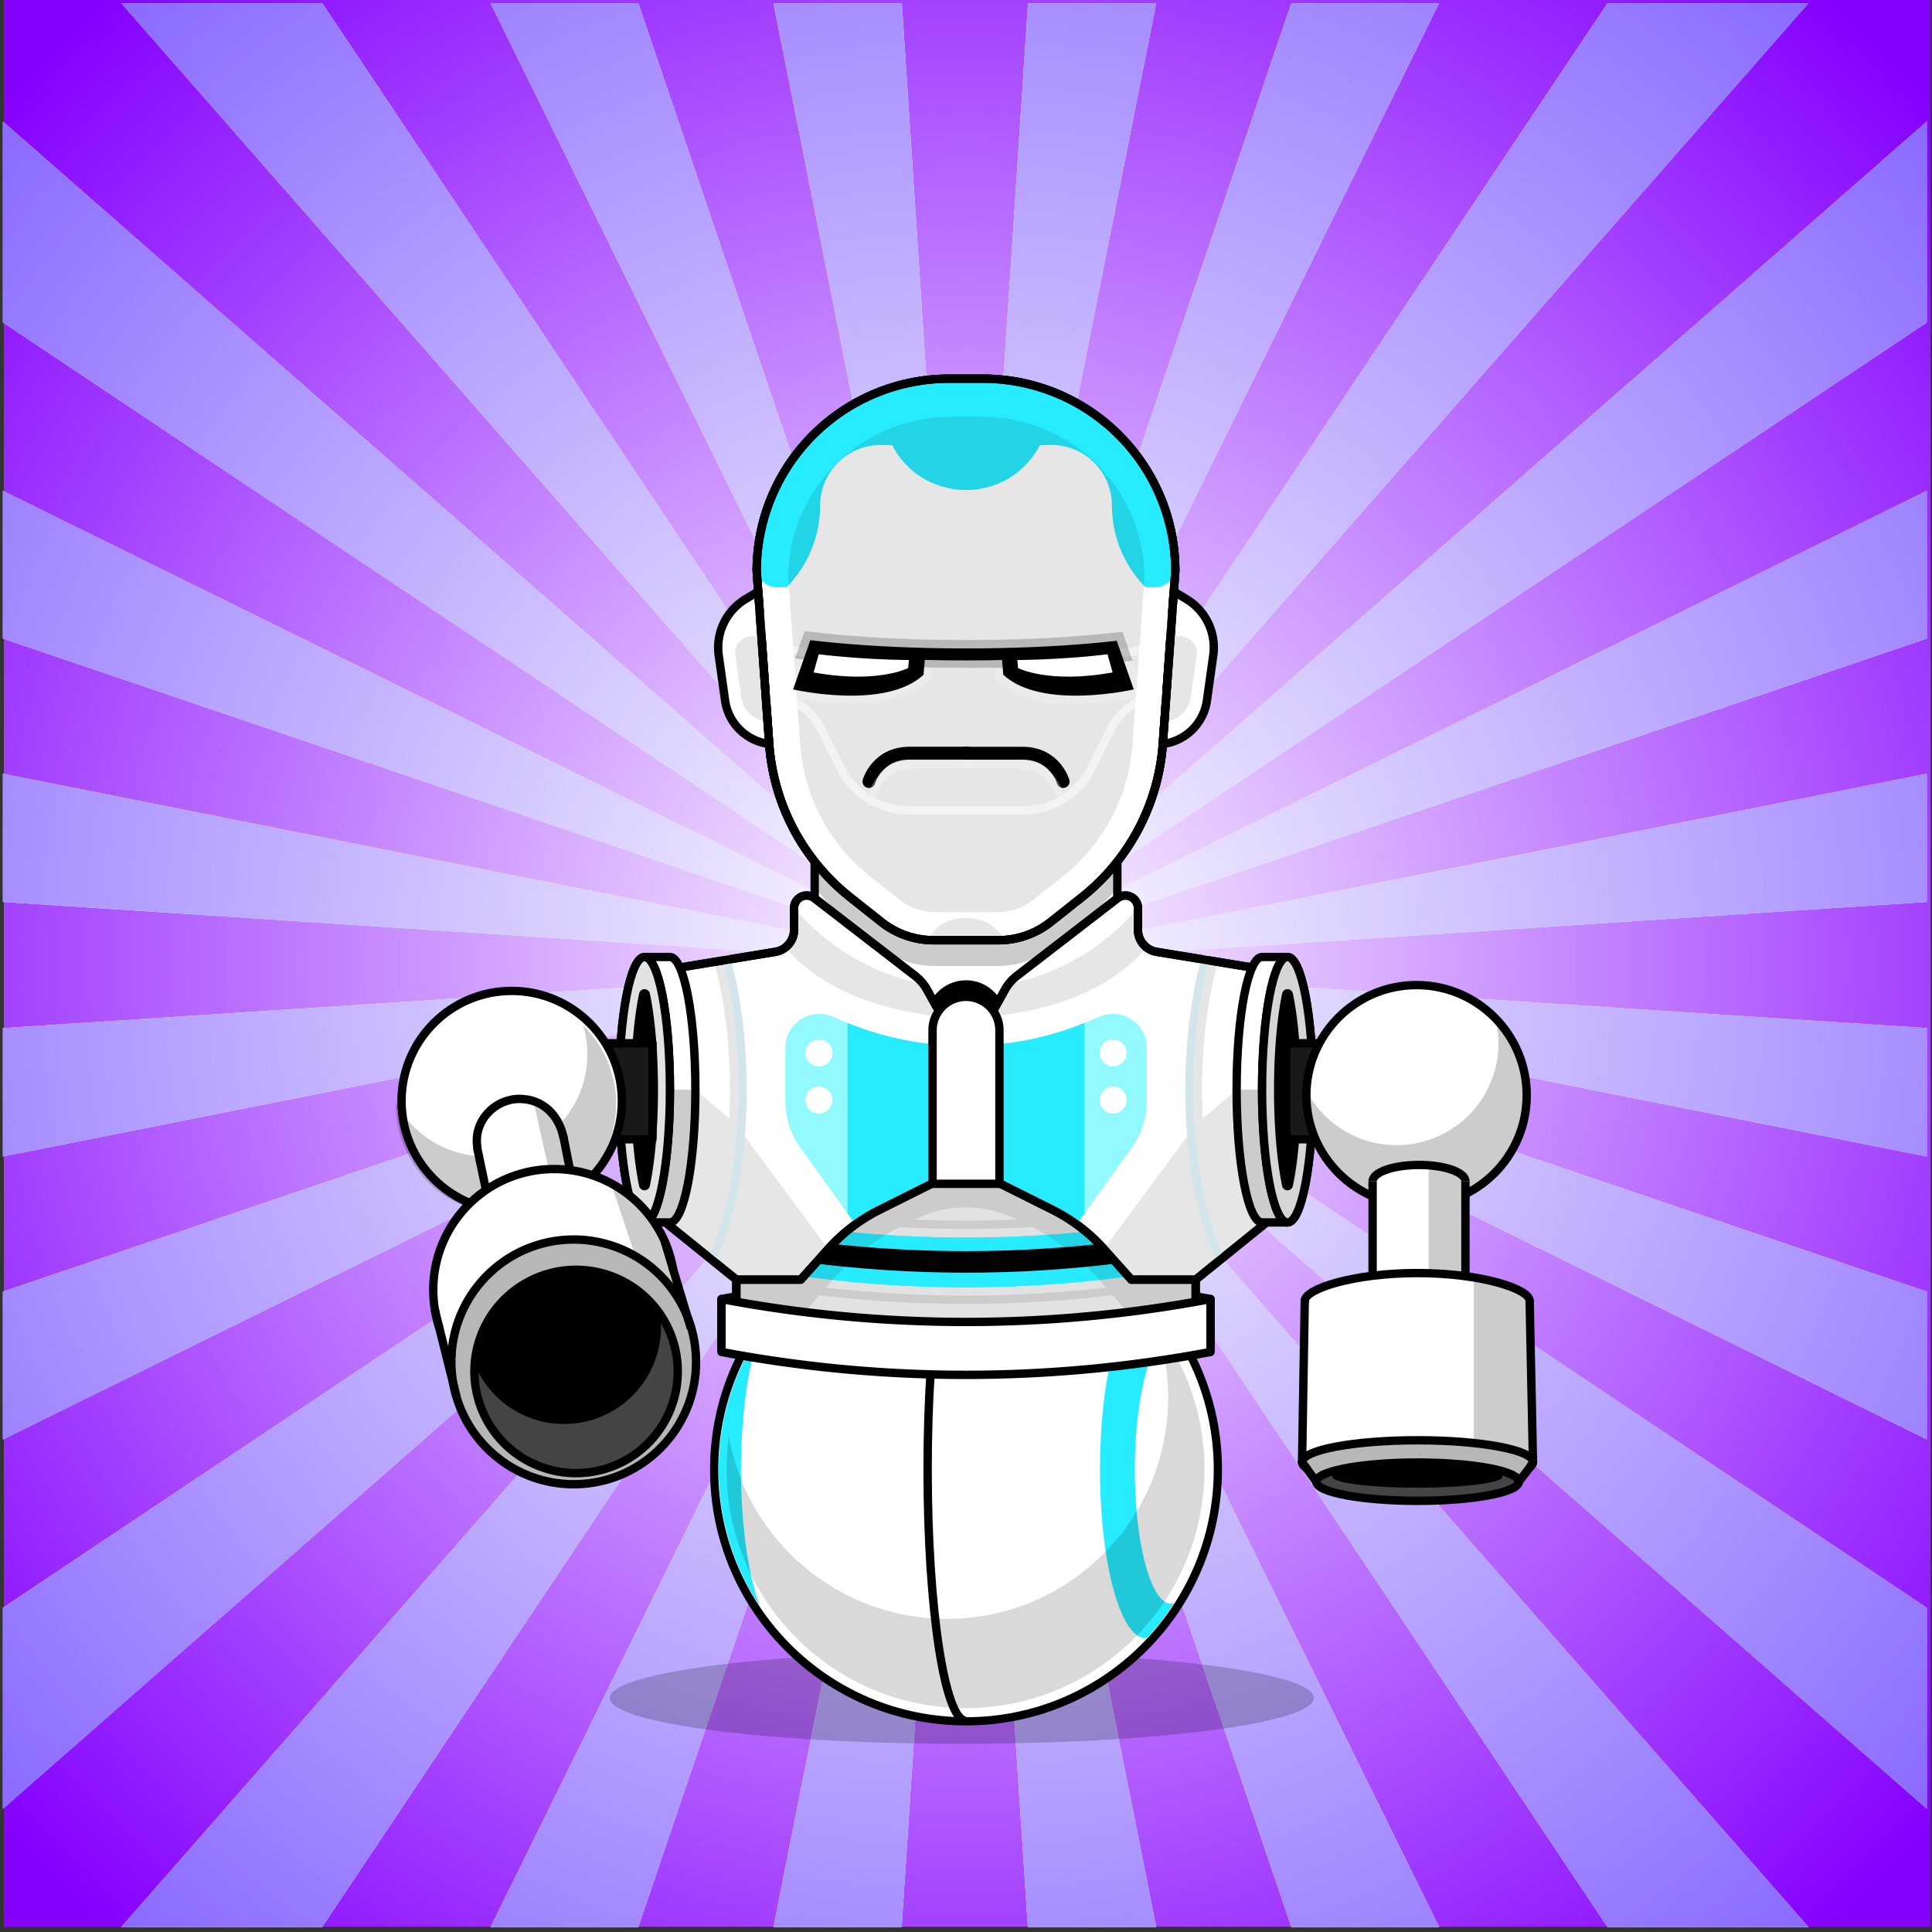 <svg xmlns="http://www.w3.org/2000/svg" xmlns:xlink="http://www.w3.org/1999/xlink" viewBox="0 0 3000 3000" width="100%" height="100%" fill="#000"><rect x="0" y="0" width="3000" height="3000" fill="#333333" stroke="none"/><style>.st1{fill:#fff}</style><switch><g><radialGradient id="SVGID_1_" cx="1501.932" cy="1495.951" r="2013.819" gradientUnits="userSpaceOnUse"><stop offset="0" style="stop-color:#fff"/><stop offset="1" style="stop-color:#8400ff"/></radialGradient><path style="fill:url(#SVGID_1_)" d="M5.98 0h2991.9v2991.9H5.98z"/><path class="st1" d="M1494.46 1497.85 4.49 1201.38v199.12l1489.97 97.72z"/><radialGradient id="SVGID_2_" cx="1321.775" cy="1425.733" r="2659.727" gradientTransform="matrix(.81 0 0 -.81 427.56 2653.44)" gradientUnits="userSpaceOnUse"><stop offset="0" style="stop-color:#fff"/><stop offset="1" style="stop-color:#805eff"/></radialGradient><path style="fill:url(#SVGID_2_)" d="M1494.46 1497.85 4.49 1201.38v199.12l1489.97 97.72z"/><path class="st1" d="M1495.21 1500.46 4.49 2496.47v312.05l1491.09-1307.68c-.37 0-.37-.38-.37-.38z"/><radialGradient id="SVGID_3_" cx="1321.775" cy="1425.733" r="2659.727" gradientTransform="matrix(.81 0 0 -.81 427.56 2653.44)" gradientUnits="userSpaceOnUse"><stop offset="0" style="stop-color:#fff"/><stop offset="1" style="stop-color:#805eff"/></radialGradient><path d="M1495.21 1500.46 4.49 2496.47v312.05l1491.09-1307.68c-.37 0-.37-.38-.37-.38z" style="fill:url(#SVGID_3_)"/><path class="st1" d="M1496.7 1501.96 761.79 2992.3h229.4l505.89-1490.34z"/><radialGradient id="SVGID_4_" cx="1321.775" cy="1425.733" r="2659.727" gradientTransform="matrix(.81 0 0 -.81 427.56 2653.44)" gradientUnits="userSpaceOnUse"><stop offset="0" style="stop-color:#fff"/><stop offset="1" style="stop-color:#805eff"/></radialGradient><path style="fill:url(#SVGID_4_)" d="M1496.7 1501.96 761.79 2992.3h229.4l505.89-1490.34z"/><path class="st1" d="M1494.46 1498.97 4.49 1596.42v199.35l1489.97-296.43z"/><radialGradient id="SVGID_5_" cx="1321.775" cy="1425.733" r="2659.727" gradientTransform="matrix(.81 0 0 -.81 427.56 2653.44)" gradientUnits="userSpaceOnUse"><stop offset="0" style="stop-color:#fff"/><stop offset="1" style="stop-color:#805eff"/></radialGradient><path style="fill:url(#SVGID_5_)" d="M1494.46 1498.97 4.49 1596.42v199.35l1489.97-296.43z"/><path class="st1" d="M1494.84 1499.72 4.49 2005.6v229.54l1490.35-735.05z"/><radialGradient id="SVGID_6_" cx="1321.775" cy="1425.733" r="2659.727" gradientTransform="matrix(.81 0 0 -.81 427.56 2653.44)" gradientUnits="userSpaceOnUse"><stop offset="0" style="stop-color:#fff"/><stop offset="1" style="stop-color:#805eff"/></radialGradient><path style="fill:url(#SVGID_6_)" d="M1494.84 1499.72 4.49 2005.6v229.54l1490.35-735.05z"/><path class="st1" d="M1497.45 1502.33 1200.98 2992.3h199.13l97.71-1489.97z"/><radialGradient id="SVGID_7_" cx="1321.775" cy="1425.733" r="2659.727" gradientTransform="matrix(.81 0 0 -.81 427.56 2653.44)" gradientUnits="userSpaceOnUse"><stop offset="0" style="stop-color:#fff"/><stop offset="1" style="stop-color:#805eff"/></radialGradient><path style="fill:url(#SVGID_7_)" d="M1497.45 1502.33 1200.98 2992.3h199.13l97.71-1489.97z"/><path class="st1" d="M1495.96 1501.21 188.27 2992.3h311.95l996.11-1490.72c0-.37-.37-.37-.37-.37z"/><radialGradient id="SVGID_8_" cx="1321.775" cy="1425.733" r="2659.727" gradientTransform="matrix(.81 0 0 -.81 427.56 2653.44)" gradientUnits="userSpaceOnUse"><stop offset="0" style="stop-color:#fff"/><stop offset="1" style="stop-color:#805eff"/></radialGradient><path d="M1495.96 1501.21 188.27 2992.3h311.95l996.11-1490.72c0-.37-.37-.37-.37-.37z" style="fill:url(#SVGID_8_)"/><path class="st1" d="M1501.56 1500.09 2991.9 2235v-229.4l-1490.34-505.88z"/><radialGradient id="SVGID_9_" cx="1321.775" cy="1425.733" r="2659.727" gradientTransform="matrix(.81 0 0 -.81 427.56 2653.44)" gradientUnits="userSpaceOnUse"><stop offset="0" style="stop-color:#fff"/><stop offset="1" style="stop-color:#805eff"/></radialGradient><path style="fill:url(#SVGID_9_)" d="M1501.56 1500.09 2991.9 2235v-229.4l-1490.34-505.88z"/><path class="st1" d="M1501.93 1498.97v.37l1489.97 296.48v-199.38z"/><radialGradient id="SVGID_10_" cx="1321.775" cy="1425.733" r="2659.727" gradientTransform="matrix(.81 0 0 -.81 427.56 2653.44)" gradientUnits="userSpaceOnUse"><stop offset="0" style="stop-color:#fff"/><stop offset="1" style="stop-color:#805eff"/></radialGradient><path style="fill:url(#SVGID_10_)" d="M1501.93 1498.97v.37l1489.97 296.48v-199.38z"/><path class="st1" d="M1500.81 1500.84 2991.9 2808.52v-311.95l-1490.72-996.11c-.37 0-.37.38-.37.38z"/><radialGradient id="SVGID_11_" cx="1321.775" cy="1425.733" r="2659.727" gradientTransform="matrix(.81 0 0 -.81 427.56 2653.44)" gradientUnits="userSpaceOnUse"><stop offset="0" style="stop-color:#fff"/><stop offset="1" style="stop-color:#805eff"/></radialGradient><path d="M1500.81 1500.84 2991.9 2808.52v-311.95l-1490.72-996.11c-.37 0-.37.38-.37.38z" style="fill:url(#SVGID_11_)"/><path class="st1" d="m1500.07 1501.58 996.01 1490.72h312.05L1500.44 1501.21c0 .37-.37.37-.37.37z"/><radialGradient id="SVGID_12_" cx="1321.775" cy="1425.733" r="2659.727" gradientTransform="matrix(.81 0 0 -.81 427.56 2653.44)" gradientUnits="userSpaceOnUse"><stop offset="0" style="stop-color:#fff"/><stop offset="1" style="stop-color:#805eff"/></radialGradient><path d="m1500.07 1501.58 996.01 1490.72h312.05L1500.44 1501.21c0 .37-.37.37-.37.37z" style="fill:url(#SVGID_12_)"/><path class="st1" d="m1499.32 1501.96 505.89 1490.34h229.53l-735.05-1490.34z"/><radialGradient id="SVGID_13_" cx="1321.775" cy="1425.733" r="2659.727" gradientTransform="matrix(.81 0 0 -.81 427.56 2653.44)" gradientUnits="userSpaceOnUse"><stop offset="0" style="stop-color:#fff"/><stop offset="1" style="stop-color:#805eff"/></radialGradient><path style="fill:url(#SVGID_13_)" d="m1499.32 1501.96 505.89 1490.34h229.53l-735.05-1490.34z"/><path class="st1" d="m1498.57 1502.33 97.46 1489.97h199.34l-296.42-1489.97z"/><radialGradient id="SVGID_14_" cx="1321.775" cy="1425.733" r="2659.727" gradientTransform="matrix(.81 0 0 -.81 427.56 2653.44)" gradientUnits="userSpaceOnUse"><stop offset="0" style="stop-color:#fff"/><stop offset="1" style="stop-color:#805eff"/></radialGradient><path style="fill:url(#SVGID_14_)" d="m1498.57 1502.33 97.46 1489.97h199.34l-296.42-1489.97z"/><path class="st1" d="M1501.19 1496.73 2991.9 500.72V188.67L1500.81 1496.36c.38 0 .38.37.38.37z"/><radialGradient id="SVGID_15_" cx="1321.775" cy="1425.733" r="2659.727" gradientTransform="matrix(.81 0 0 -.81 427.56 2653.44)" gradientUnits="userSpaceOnUse"><stop offset="0" style="stop-color:#fff"/><stop offset="1" style="stop-color:#805eff"/></radialGradient><path d="M1501.19 1496.73 2991.9 500.72V188.67L1500.81 1496.36c.38 0 .38.37.38.37z" style="fill:url(#SVGID_15_)"/><path class="st1" d="M1494.84 1497.1 4.49 762.19v229.4l1490.35 505.89z"/><radialGradient id="SVGID_16_" cx="1321.775" cy="1425.733" r="2659.727" gradientTransform="matrix(.81 0 0 -.81 427.56 2653.44)" gradientUnits="userSpaceOnUse"><stop offset="0" style="stop-color:#fff"/><stop offset="1" style="stop-color:#805eff"/></radialGradient><path style="fill:url(#SVGID_16_)" d="M1494.84 1497.1 4.49 762.19v229.4l1490.35 505.89z"/><path class="st1" d="M1495.58 1496.36 4.49 188.67v311.95l1490.72 996.11c.37 0 .37-.37.37-.37z"/><radialGradient id="SVGID_17_" cx="1321.775" cy="1425.733" r="2659.727" gradientTransform="matrix(.81 0 0 -.81 427.56 2653.44)" gradientUnits="userSpaceOnUse"><stop offset="0" style="stop-color:#fff"/><stop offset="1" style="stop-color:#805eff"/></radialGradient><path d="M1495.58 1496.36 4.49 188.67v311.95l1490.72 996.11c.37 0 .37-.37.37-.37z" style="fill:url(#SVGID_17_)"/><path class="st1" d="M1497.08 1495.24 991.19 4.89H761.66l735.04 1490.35z"/><radialGradient id="SVGID_18_" cx="1321.775" cy="1425.733" r="2659.727" gradientTransform="matrix(.81 0 0 -.81 427.56 2653.44)" gradientUnits="userSpaceOnUse"><stop offset="0" style="stop-color:#fff"/><stop offset="1" style="stop-color:#805eff"/></radialGradient><path style="fill:url(#SVGID_18_)" d="M1497.08 1495.24 991.19 4.89H761.66l735.04 1490.35z"/><path class="st1" d="M1497.82 1494.86 1400.37 4.89h-199.34l296.42 1489.97z"/><radialGradient id="SVGID_19_" cx="1321.775" cy="1425.733" r="2659.727" gradientTransform="matrix(.81 0 0 -.81 427.56 2653.44)" gradientUnits="userSpaceOnUse"><stop offset="0" style="stop-color:#fff"/><stop offset="1" style="stop-color:#805eff"/></radialGradient><path style="fill:url(#SVGID_19_)" d="M1497.82 1494.86 1400.37 4.89h-199.34l296.42 1489.97z"/><path class="st1" d="M1496.33 1495.61 500.33 4.89H188.27l1307.68 1491.09c.01-.37.38-.37.38-.37z"/><radialGradient id="SVGID_20_" cx="1321.775" cy="1425.733" r="2659.727" gradientTransform="matrix(.81 0 0 -.81 427.56 2653.44)" gradientUnits="userSpaceOnUse"><stop offset="0" style="stop-color:#fff"/><stop offset="1" style="stop-color:#805eff"/></radialGradient><path d="M1496.33 1495.61 500.33 4.89H188.27l1307.68 1491.09c.01-.37.38-.37.38-.37z" style="fill:url(#SVGID_20_)"/><path class="st1" d="M1498.95 1494.86 1795.42 4.89h-199.13l-97.72 1489.97z"/><radialGradient id="SVGID_21_" cx="1321.775" cy="1425.733" r="2659.049" gradientTransform="matrix(.81 0 0 -.81 427.56 2653.44)" gradientUnits="userSpaceOnUse"><stop offset="0" style="stop-color:#fff"/><stop offset="1" style="stop-color:#805eff"/></radialGradient><path style="fill:url(#SVGID_21_)" d="M1498.95 1494.86 1795.42 4.89h-199.13l-97.72 1489.97z"/><path class="st1" d="M1500.44 1495.98 2808.12 4.89h-311.95l-996.11 1490.72c.01.37.38.37.38.37z"/><radialGradient id="SVGID_22_" cx="1321.775" cy="1425.733" r="2659.727" gradientTransform="matrix(.81 0 0 -.81 427.56 2653.44)" gradientUnits="userSpaceOnUse"><stop offset="0" style="stop-color:#fff"/><stop offset="1" style="stop-color:#805eff"/></radialGradient><path d="M1500.44 1495.98 2808.12 4.89h-311.95l-996.11 1490.72c.01.37.38.37.38.37z" style="fill:url(#SVGID_22_)"/><path class="st1" d="M1499.69 1495.24 2234.6 4.89h-229.39l-505.89 1490.35z"/><radialGradient id="SVGID_23_" cx="1321.775" cy="1425.733" r="2659.727" gradientTransform="matrix(.81 0 0 -.81 427.56 2653.44)" gradientUnits="userSpaceOnUse"><stop offset="0" style="stop-color:#fff"/><stop offset="1" style="stop-color:#805eff"/></radialGradient><path style="fill:url(#SVGID_23_)" d="M1499.69 1495.24 2234.6 4.89h-229.39l-505.89 1490.35z"/><path class="st1" d="M1501.56 1497.48 2991.9 991.59V762.06L1501.56 1497.1z"/><radialGradient id="SVGID_24_" cx="1321.775" cy="1425.733" r="2659.727" gradientTransform="matrix(.81 0 0 -.81 427.56 2653.44)" gradientUnits="userSpaceOnUse"><stop offset="0" style="stop-color:#fff"/><stop offset="1" style="stop-color:#805eff"/></radialGradient><path style="fill:url(#SVGID_24_)" d="M1501.56 1497.48 2991.9 991.59V762.06L1501.56 1497.1z"/><path class="st1" d="m1501.93 1498.22 1489.97-97.7v-199.09l-1489.97 296.42z"/><radialGradient id="SVGID_25_" cx="1321.775" cy="1425.733" r="2659.032" gradientTransform="matrix(.81 0 0 -.81 427.56 2653.44)" gradientUnits="userSpaceOnUse"><stop offset="0" style="stop-color:#fff"/><stop offset="1" style="stop-color:#805eff"/></radialGradient><path style="fill:url(#SVGID_25_)" d="m1501.93 1498.22 1489.97-97.7v-199.09l-1489.97 296.42z"/></g></switch> <g id="legs-shadow">  <ellipse cx="1493.46" cy="2636.57" rx="546.76" ry="71.19" style="opacity: 0.2"/> </g> <g id="Ball-Legs" class="legs">  <ellipse cx="1500" cy="2281.94" rx="397.48" ry="397.3"/>  <ellipse cx="1500" cy="2281.94" rx="384.71" ry="384.54" style="fill: #fff"/>  <path d="M1500,2672.06c-32.91,0-59.6-174.66-59.6-390.12s26.69-390.13,59.6-390.13" style="fill: none;stroke: #000;stroke-miterlimit: 10;stroke-width: 13px"/>  <path d="M1818.41,2490.28c-31.06,0-56.24-93.28-56.24-208.34s25.18-208.34,56.24-208.34a15.89,15.89,0,0,1,4.71.72,386.85,386.85,0,0,0-42.07-54.05,19.72,19.72,0,0,0-2.3-.14c-39,0-70.68,117.22-70.68,261.81s31.65,261.8,70.68,261.8a19.72,19.72,0,0,0,2.3-.14,386.26,386.26,0,0,0,42.07-54A15.9,15.9,0,0,1,1818.41,2490.28Z" style="fill: #27ebff"/>  <path d="M1150.58,2281.94c0-87.27,11.53-164.55,29.25-212.12a384,384,0,0,0,0,424.23C1162.11,2446.48,1150.58,2369.2,1150.58,2281.94Z" style="fill: #27ebff"/>  <path d="M1794.88,2057.41a343,343,0,0,1,19,112.85c0,189.72-153.86,343.51-343.66,343.51-169.4,0-310.17-122.51-338.48-283.73a373.84,373.84,0,0,0-3.53,51.38c0,204.82,166.1,370.85,371,370.85s371-166,371-370.85A369.06,369.06,0,0,0,1794.88,2057.41Z" style="opacity: 0.15"/> </g> <g id="Сentennial-Body" class="body">  <path d="M1879.72,2093.3a2044.88,2044.88,0,0,0-759.44,0v-76.14h0a2044.88,2044.88,0,0,1,759.44,0h0Z" style="fill: #d3e4ea;stroke: #000;stroke-linecap: round;stroke-linejoin: round;stroke-width: 13px"/>  <path d="M1879.72,2093.3a2044.88,2044.88,0,0,0-759.44,0v-76.14h0a2044.88,2044.88,0,0,1,759.44,0h0Z" style="opacity: 0.2"/>  <rect x="1265" y="1287.21" width="470" height="368.72" style="fill: #fff;stroke: #000;stroke-linecap: round;stroke-linejoin: round;stroke-width: 13px"/>  <path d="M1735,1267.21H1265v110.65a334.4,334.4,0,0,0,55.27,55.52l48.32,38.31a130.89,130.89,0,0,0,81.29,28.31h100.24a130.89,130.89,0,0,0,81.29-28.31l48.32-38.31a334.4,334.4,0,0,0,55.27-55.52Z" style="opacity: 0.2"/>  <path d="M1856.64,2087.09h0a3327.06,3327.06,0,0,1-713.28,0h0V1799h713.28Z" style="fill: #e2e2e2;stroke: #000;stroke-linecap: round;stroke-linejoin: round;stroke-width: 13px"/>  <path d="M1850.14,1966.39v-76.88a1920.38,1920.38,0,0,1-700.28,0v76.88A1906,1906,0,0,0,1850.14,1966.39Z" style="fill: #27ebff"/>  <path d="M1316,1989.89a1901.57,1901.57,0,0,0,368,0v-77a1920.85,1920.85,0,0,1-368,0Z" style="fill: #27ebff"/>  <g style="opacity: 0.1">   <path d="M1143.36,1729v328l76.16,14.87,70.37-81.19A378.29,378.29,0,0,1,1435.2,1887.3h0a174.47,174.47,0,0,1,129.6,0h0a378.29,378.29,0,0,1,145.31,103.42l70.37,81.19,76.16-14.87V1729Z"/>   <path d="M1500,2024.69a1931.93,1931.93,0,0,1-357.85-33.52l-5.29-1V1860.46l7.71,1.45a1905.91,1905.91,0,0,0,710.86,0l7.71-1.45v129.71l-5.29,1A1931.93,1931.93,0,0,1,1500,2024.69Zm-350.14-45.3a1906,1906,0,0,0,700.28,0V1876.13A1931.71,1931.71,0,0,1,1500,1908.21a1931.71,1931.71,0,0,1-350.14-32.08Z"/>  </g>  <path d="M1143.36,1909.3h0a1920.49,1920.49,0,0,0,713.28,0h0v33.48a1920.49,1920.49,0,0,1-713.28,0h0Z"/>  <path d="M1856.64,2087.09h0a3327.06,3327.06,0,0,1-713.28,0h0V1799h713.28Z" style="fill: none;stroke: #000;stroke-linecap: round;stroke-linejoin: round;stroke-width: 13px"/>  <path d="M1120.28,2017.16a2044.45,2044.45,0,0,0,759.44,0v82.14h0a2044.45,2044.45,0,0,1-759.44,0h0Z" style="fill: #fff;stroke: #000;stroke-linecap: round;stroke-linejoin: round;stroke-width: 13px"/>  <circle cx="1500" cy="1584.05" r="61.88"/>  <path d="M1767,1443.7v-33.58a19.56,19.56,0,0,0-31.51-15.49L1579,1515.32a70.13,70.13,0,0,0-18.46,21.47l-12.62,22.75c-20.87,37.63-75,37.63-95.84,0l-12.62-22.75a70.13,70.13,0,0,0-18.46-21.47l-156.45-120.69a19.56,19.56,0,0,0-31.51,15.49v33.58A34.72,34.72,0,0,1,1204,1478L1033.4,1506v392.17l110,88.85h100l42.54-47.54a267.85,267.85,0,0,1,79.85-61l80.58-40.29a120,120,0,0,1,107.34,0l80.58,40.29a267.85,267.85,0,0,1,79.85,61l42.54,47.54h100l109.95-88.85V1506L1796,1478A34.72,34.72,0,0,1,1767,1443.7Z" style="fill: #fff;stroke: #000;stroke-linecap: round;stroke-linejoin: round;stroke-width: 13px"/>  <path d="M1930.22,1692.1h-10l-52.6,44.83s-1.1-29.68-1.1-44.83c0-73.34,9-144.8,25.37-200.75-3.73-7.87-11.81-6-13.36-.57-16.13,56.62-25,128.11-25,201.32,0,19.19,1.74,56.59,1.74,56.59L1714.1,1939.5l42.54,47.54h100l110-88.85V1710.36Z" style="opacity: 0.1"/>  <path d="M1069.78,1692.1h10l52.6,44.83s1.1-29.68,1.1-44.83c0-73.34-9-144.8-25.37-200.75,3.73-7.87,11.81-6,13.36-.57,16.13,56.62,25,128.11,25,201.32,0,19.19-1.74,56.59-1.74,56.59L1285.9,1939.5,1243.36,1987h-100l-110-88.85V1710.36Z" style="opacity: 0.1"/>  <path d="M1893.73,1953.24c-15.17-31.54-27.46-73.5-35.55-121.32-7.41-43.79-11.16-90.84-11.16-139.82,0-73.79,9-145.92,25.25-203.1" style="fill: none;stroke: #d3e4ea;stroke-linecap: round;stroke-linejoin: round;stroke-width: 13px"/>  <path d="M1106.28,1953.24c15.17-31.54,27.47-73.5,35.55-121.32,7.41-43.79,11.16-90.84,11.16-139.82,0-73.79-9-145.92-25.25-203.1" style="fill: none;stroke: #d3e4ea;stroke-linecap: round;stroke-linejoin: round;stroke-width: 13px"/>  <g style="opacity: 0.1">   <path d="M1232.48,1452.25l-.1,4-12.86,15.32c63,73,163.69,100.35,251.53,107.68a54.47,54.47,0,0,1-18.46-19.71L1440,1536.79a69.52,69.52,0,0,0-5.9-9,349.15,349.15,0,0,1-198.81-115.73l-1.71-2v33.58A35.07,35.07,0,0,1,1232.48,1452.25Z"/>  </g>  <g style="opacity: 0.1">   <path d="M1767.52,1452.25l.1,4,12.86,15.32c-63,73-163.69,100.35-251.53,107.68a54.47,54.47,0,0,0,18.46-19.71l12.62-22.75a69.52,69.52,0,0,1,5.9-9,349.15,349.15,0,0,0,198.81-115.73l1.71-2v33.58A35.07,35.07,0,0,0,1767.52,1452.25Z"/>  </g>  <path d="M1757.22,1782.21l-85,118.27-120.27-62.26h-105.6l-118.5,62.26-85-118.27a123.7,123.7,0,0,1-23.27-72.22V1626.9c0-37.53,38.25-62.93,72.84-48.37l17.44,7.34a490.24,490.24,0,0,0,380.4,0l17.44-7.34c34.59-14.56,72.84,10.84,72.84,48.37V1710A123.75,123.75,0,0,1,1757.22,1782.21Z" style="fill: #92faff"/>  <path d="M1684,1588.42a490.22,490.22,0,0,1-368,0V1884l11.85,16.48,118.5-62.26h105.6l120.27,62.26L1684,1884Z" style="fill: #27ebff"/>  <path d="M1767,1443.7v-33.58a19.56,19.56,0,0,0-31.51-15.49L1579,1515.32a70.13,70.13,0,0,0-18.46,21.47l-12.62,22.75c-20.87,37.63-75,37.63-95.84,0l-12.62-22.75a70.13,70.13,0,0,0-18.46-21.47l-156.45-120.69a19.56,19.56,0,0,0-31.51,15.49v33.58A34.72,34.72,0,0,1,1204,1478L1033.4,1506v392.17l110,88.85h100l42.54-47.54a267.85,267.85,0,0,1,79.85-61l80.58-40.29a120,120,0,0,1,107.34,0l80.58,40.29a267.85,267.85,0,0,1,79.85,61l42.54,47.54h100l109.95-88.85V1506L1796,1478A34.72,34.72,0,0,1,1767,1443.7Z" style="fill: none;stroke: #000;stroke-linecap: round;stroke-linejoin: round;stroke-width: 13px"/>  <g>   <path d="M1040.27,1486c21.82,0,39.51,92.27,39.51,206.1s-17.69,206.09-39.51,206.09h-39.79V1486Z" style="fill: #fff;stroke: #000;stroke-linecap: round;stroke-linejoin: round;stroke-width: 13px"/>   <path d="M1079.78,1692.1c0,113.82-17.69,206.09-39.51,206.09h-39.79V1692.1Z" style="opacity: 0.2"/>   <ellipse cx="1000.76" cy="1692.1" rx="39.51" ry="206.1" style="fill: #d3e4ea;stroke: #000;stroke-linecap: round;stroke-linejoin: round;stroke-width: 13px"/>   <ellipse cx="1000.76" cy="1692.1" rx="39.51" ry="206.1" style="fill: #e2e2e2;stroke: #000;stroke-linecap: round;stroke-linejoin: round;stroke-width: 13px"/>   <path d="M1002.71,1840.23a2,2,0,0,1-3.91,0c-1.34-6.31-2.7-13.63-4-22.12-5.5-35.32-8.53-80.07-8.53-126s3-90.7,8.53-126c1.32-8.49,2.68-15.81,4-22.11a2,2,0,0,1,3.91,0c1.35,6.3,2.71,13.62,4,22.11,5.5,35.32,8.53,80.08,8.53,126s-3,90.69-8.53,126C1005.42,1826.6,1004.06,1833.92,1002.71,1840.23Z" style="stroke: #000;stroke-linecap: round;stroke-linejoin: round;stroke-width: 13px"/>  </g>  <g>   <path d="M1959.73,1486c-21.82,0-39.51,92.27-39.51,206.1s17.69,206.09,39.51,206.09h39.79V1486Z" style="fill: #fff;stroke: #000;stroke-linecap: round;stroke-linejoin: round;stroke-width: 13px"/>   <path d="M1920.22,1692.1c0,113.82,17.69,206.09,39.51,206.09h39.79V1692.1Z" style="opacity: 0.2"/>   <ellipse cx="1999.24" cy="1692.1" rx="39.51" ry="206.1" style="fill: #d3e4ea;stroke: #000;stroke-linecap: round;stroke-linejoin: round;stroke-width: 13px"/>   <ellipse cx="1999.24" cy="1692.1" rx="39.51" ry="206.1" style="fill: #d6d6d6;stroke: #000;stroke-linecap: round;stroke-linejoin: round;stroke-width: 13px"/>   <path d="M1997.29,1840.23a2,2,0,0,0,3.91,0c1.34-6.31,2.7-13.63,4-22.12,5.5-35.32,8.53-80.07,8.53-126s-3-90.7-8.53-126c-1.32-8.49-2.68-15.81-4-22.11a2,2,0,0,0-3.91,0c-1.35,6.3-2.71,13.62-4,22.11-5.5,35.32-8.53,80.08-8.53,126s3,90.69,8.53,126C1994.58,1826.6,1995.94,1833.92,1997.29,1840.23Z" style="stroke: #000;stroke-linecap: round;stroke-linejoin: round;stroke-width: 13px"/>  </g>  <path d="M1500,1547.87h0a51.93,51.93,0,0,1,51.93,51.93v238.41a0,0,0,0,1,0,0H1448.07a0,0,0,0,1,0,0V1599.81a51.93,51.93,0,0,1,51.93-51.93Z" style="fill: #fff;stroke: #000;stroke-linecap: round;stroke-linejoin: round;stroke-width: 13px"/>  <circle cx="1728.47" cy="1634.98" r="20.96" style="fill: #fff"/>  <circle cx="1728.47" cy="1708.09" r="20.96" style="fill: #fff"/>  <circle cx="1271.53" cy="1634.98" r="20.96" style="fill: #fff"/>  <circle cx="1271.53" cy="1708.09" r="20.96" style="fill: #fff"/> </g> <g id="Blowers" class="arms">  <rect x="874.22" y="1619.97" width="138.92" height="149.08" style="fill: #191919;stroke: #000;stroke-linecap: round;stroke-linejoin: round;stroke-width: 13px"/>  <rect x="1997.42" y="1619.97" width="138.92" height="149.08" style="fill: #191919;stroke: #000;stroke-linecap: round;stroke-linejoin: round;stroke-width: 13px"/>  <circle cx="794.6" cy="1709.76" r="171.11" style="fill: #fff;stroke: #000;stroke-linecap: round;stroke-linejoin: round;stroke-width: 13px"/>  <path d="M905.48,1592.25a158.15,158.15,0,0,1-291,119.81c0,.74,0,1.48,0,2.22a171.11,171.11,0,1,0,291-122Z" style="opacity: 0.2"/>  <circle cx="2199.58" cy="1700.73" r="171.11" style="fill: #fff;stroke: #000;stroke-linecap: round;stroke-linejoin: round;stroke-width: 13px"/>  <path d="M2320.2,1574.84a158.15,158.15,0,0,1-291,119.81c0,.74,0,1.48,0,2.22a171.11,171.11,0,1,0,291-122Z" style="opacity: 0.2"/>  <g>   <g>    <path d="M909.39,1939.5a64.39,64.39,0,0,1,5.49,26.07Z" style="fill: #fff"/>    <path d="M847.11,1899.5a67.84,67.84,0,0,1,62.28,40l5.49,26.07c0,36.49-30.34,66.07-67.77,66.07s-67.76-29.58-67.76-66.07S809.69,1899.5,847.11,1899.5Z" style="fill: #fff"/>    <path d="M847.11,1899.5c-37.42,0-67.76,29.58-67.76,66.07L741.08,1783v-2.54c-5.93-40.66,27.95-74.05,65.38-74.05S868.14,1733,874.91,1766l.16,0,34.32,173.51A67.84,67.84,0,0,0,847.11,1899.5Z" style="fill: #fff"/>   </g>   <g>    <path d="M874.91,1766c-6.77-33-31-59.65-68.45-59.65s-71.31,33.39-65.38,74.05" style="fill: none;stroke: #000;stroke-linecap: round;stroke-linejoin: round;stroke-width: 13px"/>    <path d="M914.88,1965.57c0,36.49-30.34,66.07-67.77,66.07s-67.76-29.58-67.76-66.07" style="fill: none;stroke: #000;stroke-linecap: round;stroke-linejoin: round;stroke-width: 13px"/>    <path d="M909.39,1939.5a64.39,64.39,0,0,1,5.49,26.07" style="fill: none;stroke: #000;stroke-linecap: round;stroke-linejoin: round;stroke-width: 13px"/>    <path d="M909.39,1939.5a67.84,67.84,0,0,0-62.28-40c-37.42,0-67.76,29.58-67.76,66.07" style="fill: none;stroke: #000;stroke-linecap: round;stroke-linejoin: round;stroke-width: 13px"/>    <line x1="779.35" y1="1965.57" x2="741.08" y2="1782.96" style="fill: none;stroke: #000;stroke-linecap: round;stroke-linejoin: round;stroke-width: 13px"/>    <polyline points="874.91 1765.17 875.07 1765.99 909.39 1939.5" style="fill: none;stroke: #000;stroke-linecap: round;stroke-linejoin: round;stroke-width: 13px"/>    <line x1="909.39" y1="1939.5" x2="914.88" y2="1965.57" style="fill: none;stroke: #000;stroke-linecap: round;stroke-linejoin: round;stroke-width: 13px"/>   </g>  </g>  <path d="M828.61,1711.81,867,1881.22l31.62,2.26-18.07-99.39S858,1714.07,828.61,1711.81Z" style="opacity: 0.2"/>  <g>   <g>    <g>     <path d="M894.54,1971.71a157.88,157.88,0,1,1-157.87,157.88A157.88,157.88,0,0,1,894.54,1971.71Z" style="fill: #444"/>     <path d="M1052.42,2129.59a157.88,157.88,0,1,0-157.88,157.88A157.88,157.88,0,0,0,1052.42,2129.59Zm-351.17-27.26c6.4-99.15,88.81-177.59,189.58-177.59a189.9,189.9,0,0,1,190,190c0,104.92-85.07,190-190,190-93.1,0-170.54-67-186.83-155.35a191.07,191.07,0,0,1-3.16-34.64Q700.84,2108.47,701.25,2102.33Z" style="fill: #b7b7b7"/>     <path d="M700.84,2114.74a191.07,191.07,0,0,0,3.16,34.64l-22.2-88.82-6.11-24.44a188.37,188.37,0,0,1-2.94-33.22c0-103.61,84-187.6,187.6-187.6,92.79,0,169.84,67.37,184.91,155.86l22,72.88a190.21,190.21,0,0,0-176.39-119.3c-100.77,0-183.18,78.44-189.58,177.59Q700.85,2108.48,700.84,2114.74Z" style="fill: #fff"/>    </g>    <g>     <path d="M675.69,2036.12a183.46,183.46,0,0,0,6.11,24.44" style="fill: none;stroke: #000;stroke-linecap: round;stroke-linejoin: round;stroke-width: 13px"/>     <path d="M1045.26,1971.16c-15.07-88.49-92.12-155.86-184.91-155.86-103.6,0-187.6,84-187.6,187.6a188.37,188.37,0,0,0,2.94,33.22" style="fill: none;stroke: #000;stroke-linecap: round;stroke-linejoin: round;stroke-width: 13px"/>     <path d="M701.25,2102.33c6.4-99.15,88.81-177.59,189.58-177.59a189.78,189.78,0,0,1,157.05,83.06" style="fill: none;stroke: #000;stroke-linecap: round;stroke-linejoin: round;stroke-width: 13px"/>     <path d="M701.25,2102.33q-.4,6.15-.41,12.41a191.07,191.07,0,0,0,3.16,34.64" style="fill: none;stroke: #000;stroke-miterlimit: 10;stroke-width: 13px"/>     <path d="M1047.88,2007.8a188.78,188.78,0,0,1,19.34,36.24" style="fill: none;stroke: #000;stroke-miterlimit: 10;stroke-width: 13px"/>     <path d="M1067.22,2044a189.39,189.39,0,0,1,13.61,70.7c0,104.92-85.07,190-190,190-93.1,0-170.54-67-186.83-155.35" style="fill: none;stroke: #000;stroke-miterlimit: 10;stroke-width: 13px"/>     <line x1="681.8" y1="2060.56" x2="675.69" y2="2036.12" style="fill: none;stroke: #000;stroke-miterlimit: 10;stroke-width: 13px"/>     <line x1="708.8" y1="2168.6" x2="704" y2="2149.38" style="fill: none;stroke: #000;stroke-miterlimit: 10;stroke-width: 13px"/>     <line x1="681.8" y1="2060.56" x2="704" y2="2149.38" style="fill: none;stroke: #000;stroke-miterlimit: 10;stroke-width: 13px"/>     <line x1="675.69" y1="2036.12" x2="675.37" y2="2034.86" style="fill: none;stroke: #000;stroke-miterlimit: 10;stroke-width: 13px"/>     <line x1="1045.26" y1="1971.16" x2="1067.22" y2="2044.04" style="fill: none;stroke: #000;stroke-miterlimit: 10;stroke-width: 13px"/>     <line x1="1072.86" y1="2062.72" x2="1067.22" y2="2044.04" style="fill: none;stroke: #000;stroke-miterlimit: 10;stroke-width: 13px"/>     <line x1="1045.26" y1="1971.16" x2="1032" y2="1927.13" style="fill: none;stroke: #000;stroke-miterlimit: 10;stroke-width: 13px"/>     <path d="M1052.42,2129.59a157.88,157.88,0,1,1-157.88-157.88A157.87,157.87,0,0,1,1052.42,2129.59Z" style="fill: none;stroke: #000;stroke-linecap: round;stroke-linejoin: round;stroke-width: 13px"/>    </g>   </g>   <path d="M737.05,2118.71a150.48,150.48,0,0,0,288-77.93,157.87,157.87,0,0,0-288,77.93Z"/>  </g>  <g>   <g>    <path d="M2275.52,1834.31v213.46c0-14-32.27-25.38-72.07-25.38s-72.07,11.36-72.07,25.38V1834.31c0-14,32.27-25.38,72.07-25.38S2275.52,1820.3,2275.52,1834.31Z" style="fill: #fff"/>    <ellipse cx="2203.45" cy="2047.77" rx="72.07" ry="25.38" style="fill: #fff"/>   </g>   <g>    <path d="M2275.52,1834.31c0-14-32.27-25.38-72.07-25.38s-72.07,11.37-72.07,25.38" style="fill: none;stroke: #000;stroke-miterlimit: 10;stroke-width: 13px"/>    <path d="M2275.52,2047.77c0,14-32.27,25.38-72.07,25.38s-72.07-11.36-72.07-25.38" style="fill: none;stroke: #000;stroke-miterlimit: 10;stroke-width: 13px"/>    <path d="M2275.52,2047.77c0-14-32.27-25.38-72.07-25.38s-72.07,11.36-72.07,25.38" style="fill: none;stroke: #000;stroke-miterlimit: 10;stroke-width: 13px"/>    <line x1="2131.38" y1="1834.31" x2="2131.38" y2="2047.77" style="fill: none;stroke: #000;stroke-miterlimit: 10;stroke-width: 13px"/>    <line x1="2275.52" y1="1834.31" x2="2275.52" y2="2047.77" style="fill: none;stroke: #000;stroke-miterlimit: 10;stroke-width: 13px"/>   </g>  </g>  <path d="M2218.35,1812.32v271.06l63.24,9-4.51-244S2290.63,1814.58,2218.35,1812.32Z" style="opacity: 0.2"/>  <g>   <g>    <path d="M2380.41,2269.92c0,.14,0,.29,0,.43l-4.48,7.57-17.45,22.81c0-3.83-3.85-7.48-10.81-10.83-22.94-11.06-79.9-18.9-146.53-18.9s-123.58,7.84-146.53,18.9c-7,3.36-10.81,7-10.81,10.87l-15.34-21.28-6.59-9.14c0-.14,0-.29,0-.43,1.25-18.54,81-33.48,179.26-33.48S2379.17,2251.38,2380.41,2269.92Z" style="fill: #b7b7b7"/>    <path d="M2375.24,2020.06l5.17,249.86c-1.24-18.54-81-33.48-179.26-33.48s-178,14.94-179.26,33.48l4.14-249.86c0-18.73,75.79-43.27,174.8-43.27S2375.24,2001.33,2375.24,2020.06Z" style="fill: #fff"/>    <path d="M2358.49,2300.73v0c0,16.43-70.44,29.76-157.34,29.76s-157.34-13.33-157.34-29.76c0-3.84,3.83-7.51,10.81-10.87,23-11.06,79.9-18.9,146.53-18.9s123.59,7.84,146.53,18.9C2354.64,2293.25,2358.46,2296.9,2358.49,2300.73Z" style="fill: #444"/>   </g>   <g>    <path d="M2375.24,2020.06c0-18.73-75.41-43.27-174.41-43.27s-174.8,24.54-174.8,43.27" style="fill: none;stroke: #000;stroke-linecap: round;stroke-linejoin: round;stroke-width: 13px"/>    <path d="M2380.42,2270.35c0,2.6-1.55,5.14-4.48,7.57" style="fill: none;stroke: #000;stroke-linecap: round;stroke-linejoin: round;stroke-width: 13px"/>    <path d="M2028.47,2279.49c-4.29-2.9-6.59-6-6.59-9.14" style="fill: none;stroke: #000;stroke-linecap: round;stroke-linejoin: round;stroke-width: 13px"/>    <path d="M2380.41,2269.92c-1.24-18.54-81-33.48-179.26-33.48s-178,14.94-179.26,33.48" style="fill: none;stroke: #000;stroke-linecap: round;stroke-linejoin: round;stroke-width: 13px"/>    <path d="M2054.62,2289.9c23-11.06,79.9-18.9,146.53-18.9s123.59,7.84,146.53,18.9" style="fill: none;stroke: #000;stroke-linecap: round;stroke-linejoin: round;stroke-width: 13px"/>    <path d="M2347.68,2289.9c7,3.35,10.78,7,10.81,10.83v0c0,16.43-70.44,29.76-157.34,29.76s-157.34-13.33-157.34-29.76" style="fill: none;stroke: #000;stroke-linecap: round;stroke-linejoin: round;stroke-width: 13px"/>    <path d="M2054.62,2289.9c-7,3.36-10.81,7-10.81,10.87" style="fill: none;stroke: #000;stroke-linecap: round;stroke-linejoin: round;stroke-width: 13px"/>    <line x1="2028.47" y1="2279.49" x2="2021.88" y2="2270.35" style="fill: none;stroke: #000;stroke-linecap: round;stroke-linejoin: round;stroke-width: 13px"/>    <line x1="2028.47" y1="2279.49" x2="2043.81" y2="2300.77" style="fill: none;stroke: #000;stroke-linecap: round;stroke-linejoin: round;stroke-width: 13px"/>    <path d="M2026,2020.06l-4.14,249.86c0,.14,0,.29,0,.43" style="fill: none;stroke: #000;stroke-linecap: round;stroke-linejoin: round;stroke-width: 13px"/>    <path d="M2375.24,2020.06l5.17,249.86c0,.14,0,.29,0,.43" style="fill: none;stroke: #000;stroke-linecap: round;stroke-linejoin: round;stroke-width: 13px"/>    <line x1="2380.42" y1="2270.35" x2="2375.94" y2="2277.92" style="fill: none;stroke: #000;stroke-linecap: round;stroke-linejoin: round;stroke-width: 13px"/>    <polyline points="2375.94 2277.92 2358.49 2300.73 2357.56 2301.94" style="fill: none;stroke: #000;stroke-linecap: round;stroke-linejoin: round;stroke-width: 13px"/>   </g>  </g>  <ellipse cx="2200.83" cy="2293.16" rx="132.16" ry="16.96"/>  <path d="M2288.55,1988.48V2234.1s63.16,11.69,74.85,18.71,16.38,4.68,16.38-23.39-4.68-191.81-4.68-191.81,4.68-25.73-25.73-35.09A487.36,487.36,0,0,0,2288.55,1988.48Z" style="opacity: 0.2"/>  <path d="M950.58,1842.82l36.15,108.42s61,47.44,74.54,74.54l-24.85-83.57S1000.28,1863.15,950.58,1842.82Z" style="opacity: 0.2"/> </g> <g id="Сentennial-Head" class="head">  <path d="M1743.43,681.64h0A298.8,298.8,0,0,0,1526.21,588h-52.42a298.8,298.8,0,0,0-217.22,93.63h0A298.74,298.74,0,0,0,1175,886.79l19.4,268.49a334.6,334.6,0,0,0,125.87,238.1l48.32,38.31a130.89,130.89,0,0,0,81.29,28.31h100.24a130.89,130.89,0,0,0,81.29-28.31l48.32-38.31a334.6,334.6,0,0,0,125.87-238.1L1825,886.79A298.74,298.74,0,0,0,1743.43,681.64Z" style="fill: #fff;stroke: #000;stroke-linecap: round;stroke-linejoin: round;stroke-width: 13px"/>  <path d="M1743.43,681.64h0A298.8,298.8,0,0,0,1526.21,588h-52.42a298.8,298.8,0,0,0-217.22,93.63h0a298.72,298.72,0,0,0-81.52,201.05A31,31,0,0,0,1206,911.81h15.36a180.71,180.71,0,0,0,38.56-58.28q1.65-4,3.12-8.16a180.51,180.51,0,0,0,10.41-60.4h0a94,94,0,0,1,95.31-94l16.65.23h0c48.22,92.82,181,92.82,229.22,0h0l16.65-.23a94,94,0,0,1,95.31,94h0a180.51,180.51,0,0,0,10.41,60.4q1.47,4.13,3.12,8.16a180.71,180.71,0,0,0,38.56,58.28H1794a31,31,0,0,0,30.87-28.3l.07-.82A298.72,298.72,0,0,0,1743.43,681.64Z" style="fill: #27ebff"/>  <path d="M1194.4,1155.28h0a79.17,79.17,0,0,1-68.51-67.52l-9.84-70a87.85,87.85,0,0,1,41.71-87.51l19.82-11.91Z" style="fill: #fff;stroke: #000;stroke-linecap: round;stroke-linejoin: round;stroke-width: 13px"/>  <path d="M1805.6,1155.28h0a79.17,79.17,0,0,0,68.51-67.52l9.84-70a87.85,87.85,0,0,0-41.71-87.51l-19.82-11.91Z" style="fill: #fff;stroke: #000;stroke-linecap: round;stroke-linejoin: round;stroke-width: 13px"/>  <path d="M1452,1416.38a88.63,88.63,0,0,1-54.81-19.08l-46.91-37.19a286.79,286.79,0,0,1-107.6-203.54l-12.21-169-6.52-90.24c0-2.36.08-4.94.18-7.82l0-.71v-.17c.07-1.72.15-3.45.26-5.15v-.14c.12-1.88.26-3.78.41-5.64l0-.21c.16-1.89.34-3.76.54-5.58l0-.21c.2-1.87.43-3.77.67-5.65l0-.22c.24-1.82.51-3.69.79-5.54l0-.24c.29-1.84.59-3.68.92-5.48l0-.29c.33-1.84.67-3.64,1-5.42l.07-.32c.38-1.87.76-3.64,1.14-5.33l.1-.44c.42-1.81.83-3.54,1.25-5.2l.14-.57q.64-2.52,1.33-5l.19-.71c.45-1.59.92-3.22,1.4-4.85l.23-.74c.49-1.61,1-3.2,1.5-4.79l.28-.82c.52-1.57,1-3.12,1.58-4.65l.33-1c.54-1.51,1.08-3,1.64-4.49l.41-1.06q.83-2.16,1.7-4.34l.47-1.14c.58-1.4,1.16-2.81,1.76-4.2L1245,798c.59-1.36,1.19-2.71,1.81-4l.63-1.35c.6-1.3,1.21-2.6,1.84-3.9l.72-1.44c.62-1.26,1.24-2.51,1.89-3.75l.81-1.55c.63-1.2,1.26-2.4,1.91-3.59l.91-1.63c.64-1.16,1.28-2.31,1.94-3.45l1-1.72.1-.17c.61-1,1.23-2.1,1.86-3.13.19-.33.39-.64.59-1l.77-1.25,1.73-2.76c.21-.33.44-.67.66-1l.95-1.46c.53-.81,1.06-1.62,1.6-2.43l.76-1.11,1.12-1.62c.48-.7,1-1.4,1.45-2.09.28-.41.57-.81.86-1.2l1.24-1.71c.45-.62.89-1.24,1.35-1.86.33-.44.66-.88,1-1.31l1.37-1.81,1.19-1.56c.39-.5.78-1,1.18-1.48l1.45-1.81c.35-.44.7-.89,1.07-1.33s1-1.15,1.43-1.72l1.5-1.78.87-1c.66-.77,1.34-1.54,2-2.3l1.35-1.53.55-.63c1.33-1.47,2.69-2.94,4-4.37a253.24,253.24,0,0,1,28.56-25.93c1.68-1.3,3.39-2.6,5.09-3.85,3.42-2.52,6.94-5,10.47-7.31,1.76-1.16,3.56-2.32,5.35-3.44,3.59-2.24,7.27-4.42,11-6.47a251.91,251.91,0,0,1,122.24-31.74h50.89a251.2,251.2,0,0,1,182.67,78.74c1.35,1.43,2.71,2.9,4,4.38l.51.58,1.31,1.49c.71.79,1.41,1.58,2.1,2.39l.84,1,1.52,1.81,1.44,1.73,1,1.3,1.46,1.83c.4.49.8,1,1.19,1.48l1.16,1.53,1.42,1.86,1,1.29c.45.61.89,1.22,1.32,1.82l1.26,1.74c.29.4.59.81.87,1.21.49.69,1,1.38,1.44,2.08l1.14,1.64.75,1.11c.54.79,1.06,1.59,1.57,2.38l1,1.47.68,1c.59.92,1.15,1.84,1.71,2.75l.78,1.25.6,1c.63,1,1.22,2.05,1.82,3.07l1.16,2c.65,1.13,1.29,2.28,1.93,3.44l.9,1.62c.66,1.21,1.29,2.41,1.92,3.6l.82,1.57c.63,1.22,1.26,2.47,1.87,3.73l.73,1.45c.63,1.29,1.24,2.59,1.84,3.89l.63,1.33c.63,1.38,1.22,2.73,1.82,4.09l.53,1.22c.61,1.41,1.19,2.81,1.77,4.21l.48,1.17c.57,1.42,1.14,2.87,1.69,4.32l.4,1c.57,1.51,1.11,3,1.65,4.5l.34.95q.81,2.31,1.57,4.63l.29.87q.77,2.36,1.48,4.74l.24.76c.49,1.63,1,3.27,1.41,4.9l.17.61c.48,1.73.92,3.4,1.34,5.08l.15.58c.43,1.7.84,3.42,1.23,5.14l.11.5c.38,1.68.77,3.45,1.13,5.25l.08.4c.36,1.75.7,3.55,1,5.36l.06.34c.32,1.8.63,3.64.91,5.46l0,.29c.29,1.82.55,3.69.8,5.54l0,.14c.25,1.93.47,3.83.68,5.7l0-.23,0,.49v-.13c.2,1.86.38,3.76.54,5.65,0,.06,0,.13,0,.19.16,1.88.29,3.78.41,5.67v.14c.1,1.7.19,3.43.26,5.15v1.06l.06.7c.09,2.53.14,4.82.15,6.94l-18.73,259.22A286.79,286.79,0,0,1,1651,1360.11l-46.91,37.19a88.62,88.62,0,0,1-54.8,19.08Z" style="opacity: 0.1"/>  <path d="M1193.16,1120.5h0a44.34,44.34,0,0,1-42.31-38.12l-9-64.2c-3.3-23.45,23.44-39.15,42.31-24.84h0Z" style="opacity: 0.1"/>  <path d="M1806.84,1120.5h0a44.34,44.34,0,0,0,42.31-38.12l9-64.2c3.3-23.45-23.44-39.15-42.31-24.84h0Z" style="opacity: 0.1"/>  <path d="M1743.43,681.64h0A298.8,298.8,0,0,0,1526.21,588h-52.42a298.8,298.8,0,0,0-217.22,93.63h0A298.74,298.74,0,0,0,1175,886.79l19.4,268.49a334.6,334.6,0,0,0,125.87,238.1l48.32,38.31a130.89,130.89,0,0,0,81.29,28.31h100.24a130.89,130.89,0,0,0,81.29-28.31l48.32-38.31a334.6,334.6,0,0,0,125.87-238.1L1825,886.79A298.74,298.74,0,0,0,1743.43,681.64Z" style="fill: none;stroke: #000;stroke-linecap: round;stroke-linejoin: round;stroke-width: 13px"/>  <path d="M1500,1425.3h0c-17.53,0-33.93,5.64-43.89,15.09l-14.1,13.37h116l-14.1-13.37C1533.93,1430.94,1517.53,1425.3,1500,1425.3Z" style="opacity: 0.1"/>  <path d="M1822.42,938.36h0A82.85,82.85,0,0,1,1740.6,1014l-172.61.2H1432l-172.61-.2a82.85,82.85,0,0,1-81.82-75.62h0" style="fill: none;stroke: #fff;stroke-miterlimit: 10;stroke-width: 13px;opacity: 0.5"/>  <path d="M1189.32,1079.43h0a96.56,96.56,0,0,1,86.43,53.5l29.92,60a117.89,117.89,0,0,0,105.51,65.32h177.64A117.89,117.89,0,0,0,1694.33,1193l29.92-60a96.56,96.56,0,0,1,86.43-53.5h0" style="fill: none;stroke: #fff;stroke-miterlimit: 10;stroke-width: 13px;opacity: 0.5"/>  <path d="M1743.43,681.64h0A298.8,298.8,0,0,0,1526.21,588h-52.42a298.8,298.8,0,0,0-217.22,93.63h0A298.74,298.74,0,0,0,1175,886.79l19.4,268.49a334.6,334.6,0,0,0,125.87,238.1l48.32,38.31a130.89,130.89,0,0,0,81.29,28.31h100.24a130.89,130.89,0,0,0,81.29-28.31l48.32-38.31a334.6,334.6,0,0,0,125.87-238.1L1825,886.79A298.74,298.74,0,0,0,1743.43,681.64Z" style="fill: none;stroke: #000;stroke-linecap: round;stroke-linejoin: round;stroke-width: 13px"/> </g> <g id="Grump-Face" class="face">  <g style="opacity: 0.2">   <g>    <path d="M1758.68,1026l18.87,53.92-14.12,3.27a455.77,455.77,0,0,1-92.86,10.07c-55,0-95.89-12.1-121.52-36l-3.68-3.42-1.31-15.72v-.93C1624.92,1036.32,1698.9,1032.25,1758.68,1026Z" style="fill: #fff"/>    <path d="M1752.6,1008.58l6.08,17.39c-59.78,6.28-133.76,10.35-214.63,11.23q-16.46.18-33.28.18c-107.45,0-204.91-5.6-276.3-14.7l15-42.79,10.38,1.25c51.75,6.24,113.32,10.39,178.06,12,20.75.51,41.73.77,62.35.77,18,0,36.1-.19,54-.58,64.42-1.37,126.11-5.26,178.41-11.24l10.32-1.18Z"/>    <path d="M1234.47,1022.68c71.39,9.1,168.85,14.7,276.3,14.7q16.82,0,33.28-.18v.93c-14.56.24-29.25.37-43.83.37-17.41,0-35-.18-52.28-.53l-1.32,15.88-3.68,3.42c-25.63,23.86-66.51,36-121.52,36a455.77,455.77,0,0,1-92.86-10.07l-14.12-3.27Z" style="fill: #fff"/>   </g>  </g>  <path d="M1740.33,1012.88l20.16,57.62s-142.63,33.07-202.58-22.74l-1.9-22.87q-27.33.6-55.78.61c-21.87,0-43.32-.28-64.22-.81l-1.92,23.07c-59.95,55.81-202.58,22.74-202.58,22.74l20.51-58.61,6.24-17.84c51.2,6.17,112.45,10.42,179.3,12.08,20.41.5,41.34.77,62.67.77q27.6,0,54.23-.58c66.61-1.42,127.91-5.41,179.61-11.32Z"/>  <path d="M1271.34,1015.93s58.73,7.9,140,9l-1.13,12.42s-47.43,24.85-146.82,6.78Z" style="fill: #fff"/>  <path d="M1719.71,1015.93s-58.73,7.9-140,9l1.13,12.42s47.43,24.85,146.82,6.78Z" style="fill: #fff"/>  <g>   <path d="M1498.35,1169.53h-85.84c-50.82,0-63.24,44-63.24,44" style="fill: none;stroke: #000;stroke-linecap: round;stroke-miterlimit: 10;stroke-width: 20px"/>   <path d="M1650.82,1213.57s-12.43-44-63.25-44h-85.83" style="fill: none;stroke: #000;stroke-linecap: round;stroke-miterlimit: 10;stroke-width: 20px"/>   <path d="M1501.74,1169.53h-3.39" style="fill: none;stroke: #000;stroke-linecap: round;stroke-miterlimit: 10;stroke-width: 20px"/>  </g>  <g style="opacity: 0.3">   <path d="M1498.44,1187.6H1417c-48.21,0-60,41.78-60,41.78" style="fill: none;stroke: #fff;stroke-linecap: round;stroke-miterlimit: 10;stroke-width: 13px"/>   <path d="M1643.09,1229.38s-11.79-41.78-60-41.78h-81.43" style="fill: none;stroke: #fff;stroke-linecap: round;stroke-miterlimit: 10;stroke-width: 13px"/>   <path d="M1501.65,1187.6h-3.21" style="fill: none;stroke: #fff;stroke-linecap: round;stroke-miterlimit: 10;stroke-width: 13px"/>  </g> </g></svg>
